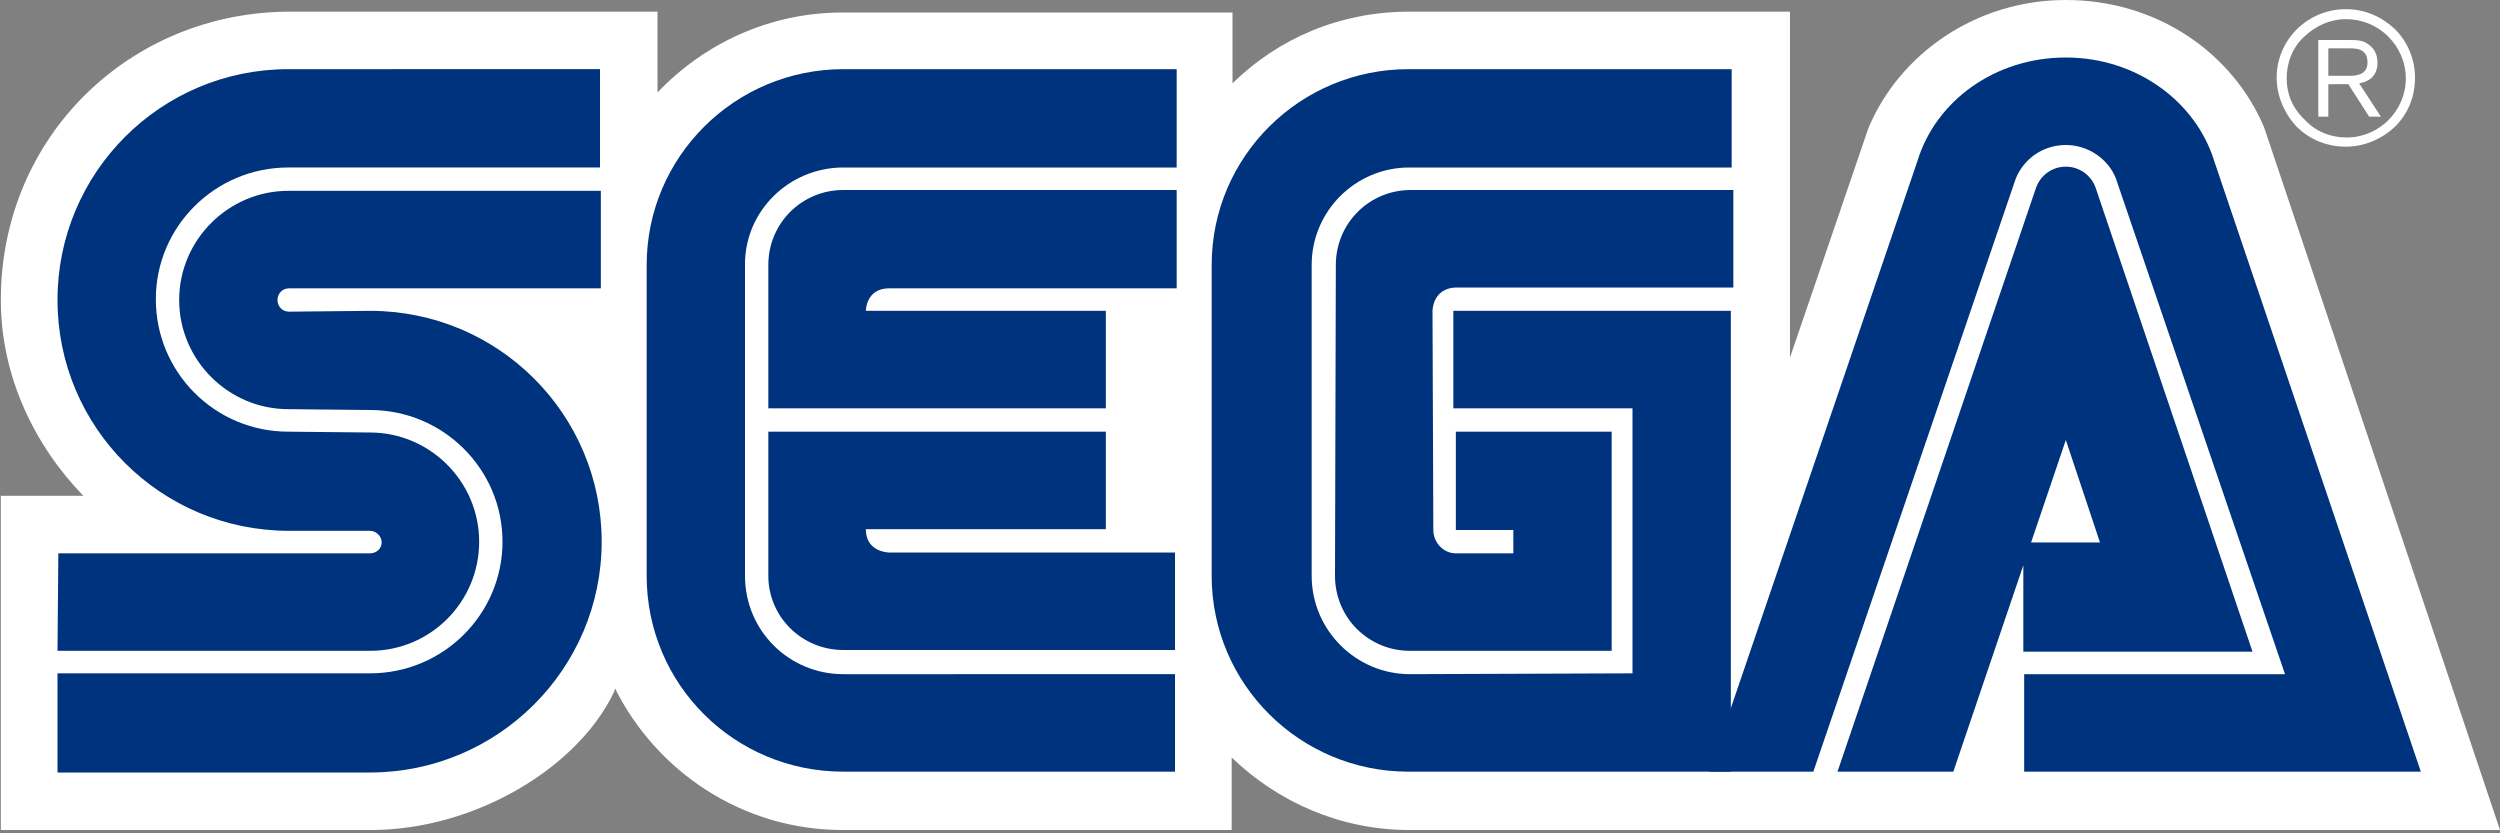 <?xml version="1.0" encoding="utf-8"?>
<!-- Generator: Adobe Illustrator 24.3.0, SVG Export Plug-In . SVG Version: 6.00 Build 0)  -->
<svg version="1.1" id="Layer_1" xmlns="http://www.w3.org/2000/svg" xmlns:xlink="http://www.w3.org/1999/xlink" x="0px" y="0px"
	 viewBox="0 0 300 100" style="enable-background:new 0 0 300 100;" xml:space="preserve">
<rect x="0" y="0" width="300" height="100" fill="#808080" stroke="none"/>
<style type="text/css">
	.st0{fill:#FFFFFF;}
	.st1{fill:#00337E;}
</style>
<path class="st0" d="M147.8,90.9c5.5,5.3,13,8.7,21.3,8.7l130.9,0l-28.3-84.3C267.9,6.3,258.8,0,247.9,0c-10.8,0-20,6.5-23.7,15.4
	l-9.4,27.5l0-41.5l-45.7,0c-8.3,0-15.7,3.2-21.2,8.6l0-8.5h-46.8c-8.7,0-16.6,3.7-22.2,9.6V1.4l-44.1,0C15.7,1.4,0.1,16.3,0.1,36
	c0,9.1,4,17.4,9.9,23.5l-9.9,0v40.1l44.4,0c12.5,0,24.9-7.5,29.2-16.6l0.1-0.4c5,10,15.3,17,27.3,17l46.7,0L147.8,90.9"/>
<path class="st1" d="M6.9,92.7l37.5,0c15.3,0,27.8-12.4,27.8-27.7c0-15.3-12.4-27.7-27.8-27.7l-9.7,0.1c-0.8,0-1.4-0.6-1.4-1.4
	s0.6-1.4,1.4-1.4l37.4,0l0-11.7H34.6c-7.2,0-13.1,5.9-13.1,13.1c0,7.2,5.9,13.1,13.1,13.1l9.8,0.1c8.8,0,15.9,7.1,15.9,15.8
	c0,8.7-7.1,15.8-15.9,15.8H6.9L6.9,92.7"/>
<path class="st1" d="M6.9,78.1h37.5c7.3,0,13.1-5.9,13.1-13.1c0-7.2-5.9-13.1-13.1-13.1l-9.8-0.1c-8.8,0-15.9-7.1-15.9-15.9
	c0-8.7,7.1-15.8,15.9-15.8l37.4,0l0-11.8H34.6C19.3,8.3,6.9,20.7,6.9,36s12.4,27.7,27.8,27.7l9.7,0c0.7,0,1.4,0.6,1.4,1.4
	c0,0.7-0.6,1.3-1.4,1.3l-37.4,0L6.9,78.1"/>
<path class="st1" d="M101.2,80.9c-6.5,0-11.8-5.2-11.8-11.8V31.7c0-6.4,5.3-11.6,11.8-11.6l40,0V8.3h-40c-13,0-23.6,10.5-23.6,23.5
	v37.3c0,13,10.5,23.5,23.6,23.5l39.8,0l0-11.7L101.2,80.9"/>
<path class="st1" d="M92.2,31.8c0-5,4-9,9-9h40v11.8h-34.5c-2.8,0-2.8,2.7-2.8,2.7h28.8V49H92.2L92.2,31.8"/>
<path class="st1" d="M101.2,78c-5,0-9-4-9-8.9V51.8h40.5v11.7h-28.8c0,2.8,2.8,2.8,2.8,2.8H141l0,11.7L101.2,78"/>
<path class="st1" d="M169.2,80.9c-6.5,0-11.8-5.3-11.8-11.8V31.8c0-6.5,5.3-11.7,11.7-11.7h38.7V8.3h-38.8
	c-13,0-23.6,10.5-23.6,23.5v37.3c0,13,10.6,23.5,23.6,23.5l38.7,0V37.3h-33.3V49h21.5v31.8L169.2,80.9"/>
<path class="st1" d="M160.2,69.1c0,5,4,9,9,9h24.2V51.8h-18.7v11.8h6.9l0,2.8h-6.9c-1.5,0-2.7-1.3-2.7-2.8l-0.1-26.3
	c0,0,0-2.7,2.8-2.8h33.3l0-11.7l-38.7,0c-5,0-9,4-9,9L160.2,69.1"/>
<path class="st1" d="M244.3,22.6c0.5-1.5,1.9-2.6,3.6-2.6c1.7,0,3.1,1.1,3.6,2.6l18.8,55.6h-27.5l0-13.1h9.2l-4.1-12.3l-13.5,39.8
	h-13.9L244.3,22.6"/>
<path class="st1" d="M274.2,80.9h-31.3v11.7h47.6l-24.8-73.3c-2.2-7.1-9.3-12.4-17.8-12.4c-8.5,0-15.6,5.2-17.8,12.4l-25,73.3h12.5
	l24.3-71.2c1-2.4,3.3-4,6-4c2.7,0,5.1,1.7,6,4L274.2,80.9"/>
<path class="st0" d="M281.5,17.6c2.2,0,4.3-0.9,5.9-2.4c1.6-1.6,2.4-3.6,2.4-5.9c0-2.2-0.9-4.3-2.4-5.8c-1.6-1.5-3.6-2.4-5.9-2.4
	c-4.6,0-8.3,3.7-8.3,8.2c0,2.2,0.9,4.3,2.4,5.9C277.2,16.8,279.3,17.6,281.5,17.6 M274.4,9.4c0-1.9,0.7-3.7,2.1-5
	c1.4-1.3,3.1-2.1,5-2.1c1.9,0,3.7,0.7,5.1,2.1c1.3,1.3,2.1,3.1,2.1,5c0,3.9-3.2,7.1-7.1,7.1c-1.9,0-3.7-0.7-5-2.1
	C275.1,13,274.4,11.3,274.4,9.4z"/>
<path class="st0" d="M279.4,10.1V14h-1.2V4.8h3.4c1.3,0,2,0,2.7,0.6c0.7,0.5,1,1.3,1,2.1c0,2.1-1.7,2.4-2.2,2.5l2.6,4h-1.4l-2.5-3.9
	L279.4,10.1 M279.4,9.1h2.4c0.4,0,0.8,0,1.1-0.1c0.9-0.2,1.2-0.8,1.2-1.5c0-0.2,0-0.9-0.5-1.3c-0.5-0.4-1.1-0.4-1.8-0.4h-2.4V9.1z"
	/>
</svg>
